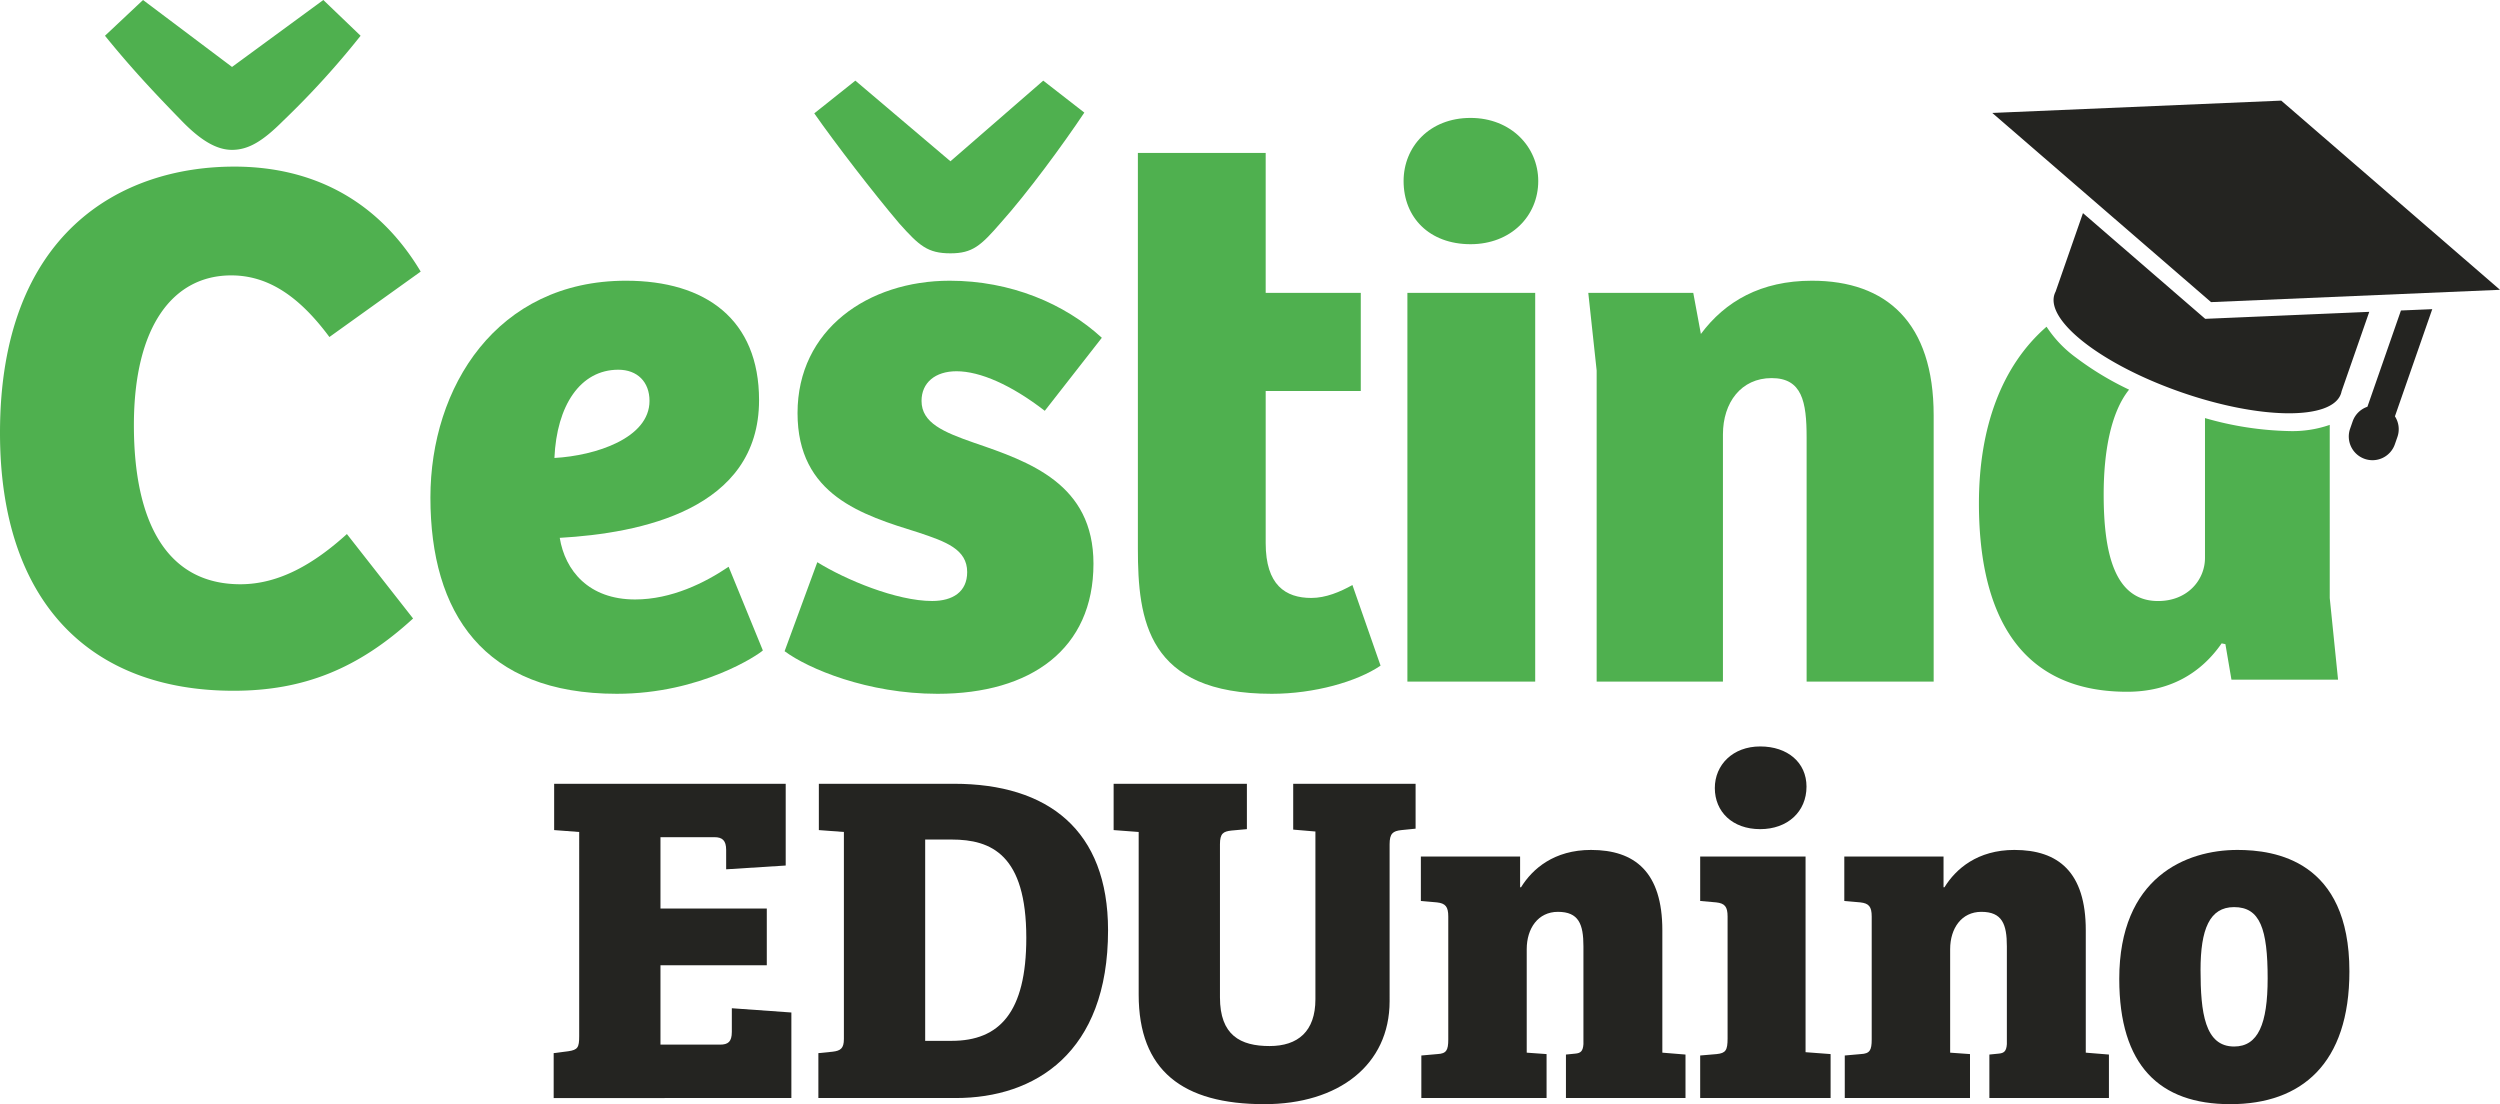 <svg id="Layer_1" data-name="Layer 1" xmlns="http://www.w3.org/2000/svg" viewBox="0 0 703.271 310.612">
  <g>
    <path id="fullLogo" d="M0,121.769C0,65.485,34.026,46.867,65.913,46.867c21.186,0,40.02,8.774,52.432,29.532L92.664,94.804C84.103,83.248,75.329,77.47,65.058,77.47c-16.265,0-27.393,14.124-27.393,42.159,0,27.178,9.202,44.727,29.96,44.727,10.915,0,20.759-5.778,29.961-14.124l18.618,23.754c-15.408,14.125-30.816,20.331-50.505,20.331C25.467,194.316,0,169.491,0,121.769ZM50.933,33.812c-7.704-7.918-14.124-14.766-21.4-23.754L40.232,0,65.272,18.832,90.952,0l10.486,10.059A238.666,238.666,0,0,1,79.609,34.026c-5.564,5.564-9.63,8.133-14.338,8.133C60.991,42.159,56.497,39.591,50.933,33.812Z" style="fill: #4fb04f"/>
    <path id="fullLogo-2" data-name="fullLogo" d="M121.079,139.959c0-31.03,18.618-60.991,54.999-60.991,22.471,0,37.451,10.914,37.451,33.599,0,30.816-33.385,37.451-56.069,38.734,1.498,9.202,8.132,17.335,21.186,17.335,10.272,0,19.689-4.708,26.322-9.202l9.63,23.54c-1.069,1.07-17.334,12.198-41.089,12.198C136.06,195.172,121.079,172.487,121.079,139.959ZM182.712,112.78c0-5.35-3.424-8.774-8.773-8.774-10.7,0-17.335,10.059-17.977,24.825C167.518,128.189,182.712,123.267,182.712,112.78Z" style="fill: #4fb04f"/>
    <path id="fullLogo-3" data-name="fullLogo" d="M220.715,183.188l9.202-25.038c7.919,4.922,22.257,10.914,32.315,10.914,5.777,0,9.844-2.568,9.844-8.132,0-6.42-5.992-8.56-13.696-11.129-15.836-4.922-34.026-10.485-34.026-33.599,0-23.54,19.902-37.236,42.801-37.236,17.12,0,32.315,6.42,42.801,16.05l-16.05,20.545c-9.417-7.276-18.19-11.128-24.825-11.128-5.992,0-9.844,3.21-9.844,8.346,0,6.206,6.206,8.774,14.766,11.77,15.623,5.35,33.599,11.556,33.599,34.026,0,23.969-17.548,36.595-43.87,36.595C244.042,195.172,227.35,188.11,220.715,183.188ZM253.03,62.917c-7.276-8.56-17.977-22.47-23.969-31.03l11.556-9.202,26.751,22.684,26.108-22.684,11.557,8.988c-5.992,8.988-16.051,22.684-23.541,31.03-5.564,6.42-7.918,8.561-14.124,8.561C260.948,71.264,258.594,69.123,253.03,62.917Z" style="fill: #4fb04f"/>
    <path id="fullLogo-4" data-name="fullLogo" d="M320.095,154.297V43.015h35.953v39.377h26.751V109.998H356.048v42.801c0,11.77,5.564,15.409,12.84,15.409,4.066,0,8.133-1.713,11.557-3.639l7.918,22.685c-6.634,4.494-18.618,7.918-30.602,7.918C322.663,195.172,320.095,174.414,320.095,154.297Z" style="fill: #4fb04f"/>
    <path id="fullLogo-5" data-name="fullLogo" d="M394.843,50.933c0-9.63,7.276-17.762,18.832-17.762,11.343,0,19.047,8.132,19.047,17.762,0,9.845-7.704,17.763-19.047,17.763C402.119,68.695,394.843,61.205,394.843,50.933Zm37.022,31.459V191.748H395.912V82.392Z" style="fill: #4fb04f"/>
    <path id="fullLogo-6" data-name="fullLogo" d="M446.799,82.392h29.532l2.141,11.557c6.848-9.202,16.906-14.98,31.244-14.98,20.973,0,34.241,11.77,34.241,37.879V191.748H508.218V123.053c0-10.059-1.284-16.692-9.844-16.692s-13.696,6.848-13.696,15.836V191.748H449.152V104.22Z" style="fill: #4fb04f"/>
    <path id="fullLogo-7" data-name="fullLogo" d="M155.753,296.255l4.122-.531c2.659-.399,3.057-1.063,3.057-4.254V234.042l-7.045-.531V220.483h65.138V243.48l-16.751,1.063v-5.449c0-2.659-1.063-3.589-3.323-3.589H185.796v20.073h29.91V271.53h-29.91v22.333h16.75c2.26,0,3.323-.797,3.323-3.589v-6.646l16.751,1.196v24.062H155.753Z" style="fill: #242421"/>
    <path id="fullLogo-8" data-name="fullLogo" d="M230.216,296.255l3.988-.399c2.26-.266,3.191-.931,3.191-3.589V234.042l-7.045-.531V220.483h38.019c26.454,0,43.336,13.028,43.336,41.21,0,34.562-20.605,47.192-42.805,47.192H230.216Zm30.044-3.456h7.445c13.426,0,21.003-7.977,21.003-28.98,0-23.396-9.837-27.65-21.003-27.65H260.26Z" style="fill: #242421"/>
    <path id="fullLogo-9" data-name="fullLogo" d="M390.909,281.633c0,17.947-14.357,28.979-35.228,28.979-22.997,0-35.361-9.439-35.361-30.841v-45.73l-7.046-.531V220.483h37.488v12.762l-4.388.399c-2.259.266-3.19.797-3.19,3.855v43.07c0,10.635,5.716,13.693,13.957,13.693,7.977,0,12.896-4.12,12.896-13.16V233.909l-6.248-.532V220.483h34.43v12.628l-3.988.4c-2.394.265-3.323.929-3.323,3.988Z" style="fill: #242421"/>
    <path id="fullLogo-10" data-name="fullLogo" d="M407.412,257.837c0-2.792-.797-3.722-3.19-3.988l-4.52-.399v-12.497h27.916v8.642h.266c3.191-5.185,9.305-10.502,19.674-10.502,12.363,0,20.073,6.248,20.073,22.599v34.43l6.514.532v12.23H440.514v-12.23l2.659-.266c1.462-.134,2.126-.665,2.26-2.659V266.213c0-6.249-1.329-9.705-7.179-9.705-5.583,0-8.774,4.652-8.774,10.502v29.113l5.583.399v12.363H399.835V296.92l4.52-.399c2.526-.132,3.057-1.063,3.057-4.12Z" style="fill: #242421"/>
    <path id="fullLogo-11" data-name="fullLogo" d="M507.919,295.99l7.045.531v12.363h-36.69V296.92l4.654-.399c2.525-.266,3.057-1.063,3.057-4.386V257.837c0-2.792-.798-3.722-3.191-3.988l-4.52-.399v-12.497h29.645Zm-12.762-86.009c7.71,0,13.028,4.52,13.028,11.299,0,7.046-5.318,11.965-13.028,11.965-7.843,0-12.762-4.919-12.762-11.565C482.396,215.166,487.447,209.981,495.157,209.981Z" style="fill: #242421"/>
    <path id="fullLogo-12" data-name="fullLogo" d="M526.526,257.837c0-2.792-.797-3.722-3.189-3.988l-4.52-.399v-12.497h27.916v8.642h.266c3.191-5.185,9.305-10.502,19.674-10.502,12.363,0,20.074,6.248,20.074,22.599v34.43l6.513.532v12.23H559.628v-12.23l2.659-.266c1.462-.134,2.126-.665,2.26-2.659V266.213c0-6.249-1.329-9.705-7.179-9.705-5.583,0-8.774,4.652-8.774,10.502v29.113l5.583.399v12.363H518.949V296.92l4.52-.399c2.526-.132,3.057-1.063,3.057-4.12Z" style="fill: #242421"/>
    <path id="fullLogo-13" data-name="fullLogo" d="M629.401,239.094c10.502,0,31.505,2.925,31.505,34.164,0,25.922-13.426,37.355-33.5,37.355-19.94,0-31.239-10.9-31.239-35.227C596.166,246.803,614.91,239.094,629.401,239.094Zm8.508,36.158c0-13.957-2.128-20.073-9.439-20.073-6.912,0-9.439,6.248-9.439,17.68,0,11.963,1.197,21.536,9.439,21.536C635.249,294.395,637.909,288.013,637.909,275.252Z" style="fill: #242421"/>
    <path id="fullLogo-14" data-name="fullLogo" d="M655.375,119.52a31.939,31.939,0,0,1-11.461,1.742,91.424,91.424,0,0,1-23.632-3.653v39.344c0,6.169-4.891,12.123-13.186,12.123-12.336,0-15.314-13.612-15.314-29.989,0-11.832,1.962-23.035,7.146-29.476a84.992,84.992,0,0,1-14.958-9.034,33.121,33.121,0,0,1-8.257-8.668c-12.608,10.951-19.023,28.316-19.023,49.73,0,27.437,8.933,52.961,41.687,52.961,12.123,0,20.844-5.318,26.585-13.612l1.064.212,1.701,9.997h29.989l-2.339-22.97Z" style="fill: #4fb04f"/>
    <path id="fullLogo-15" data-name="fullLogo" d="M684.215,86.968l-8.807.375-9.433,27.082a6.647,6.647,0,0,0-4.153,4.114l-.718,2.061a6.665,6.665,0,0,0,12.589,4.385l.718-2.061a6.646,6.646,0,0,0-.699-5.804Z" style="fill: #242421"/>
    <path id="fullLogo-16" data-name="fullLogo" d="M620.347,89.691,585.955,59.951l-7.694,22.086a4.979,4.979,0,0,0-.294.677c-2.611,7.494,13.306,19.85,35.551,27.599s42.394,7.955,45.004.461a4.959,4.959,0,0,0,.19-.714l7.781-22.336Z" style="fill: #242421"/>
    <polygon id="fullLogo-17" data-name="fullLogo" points="621.985 84.989 560.444 31.771 641.73 28.304 703.271 81.523 621.985 84.989" style="fill: #242421"/>
  </g>
</svg>
